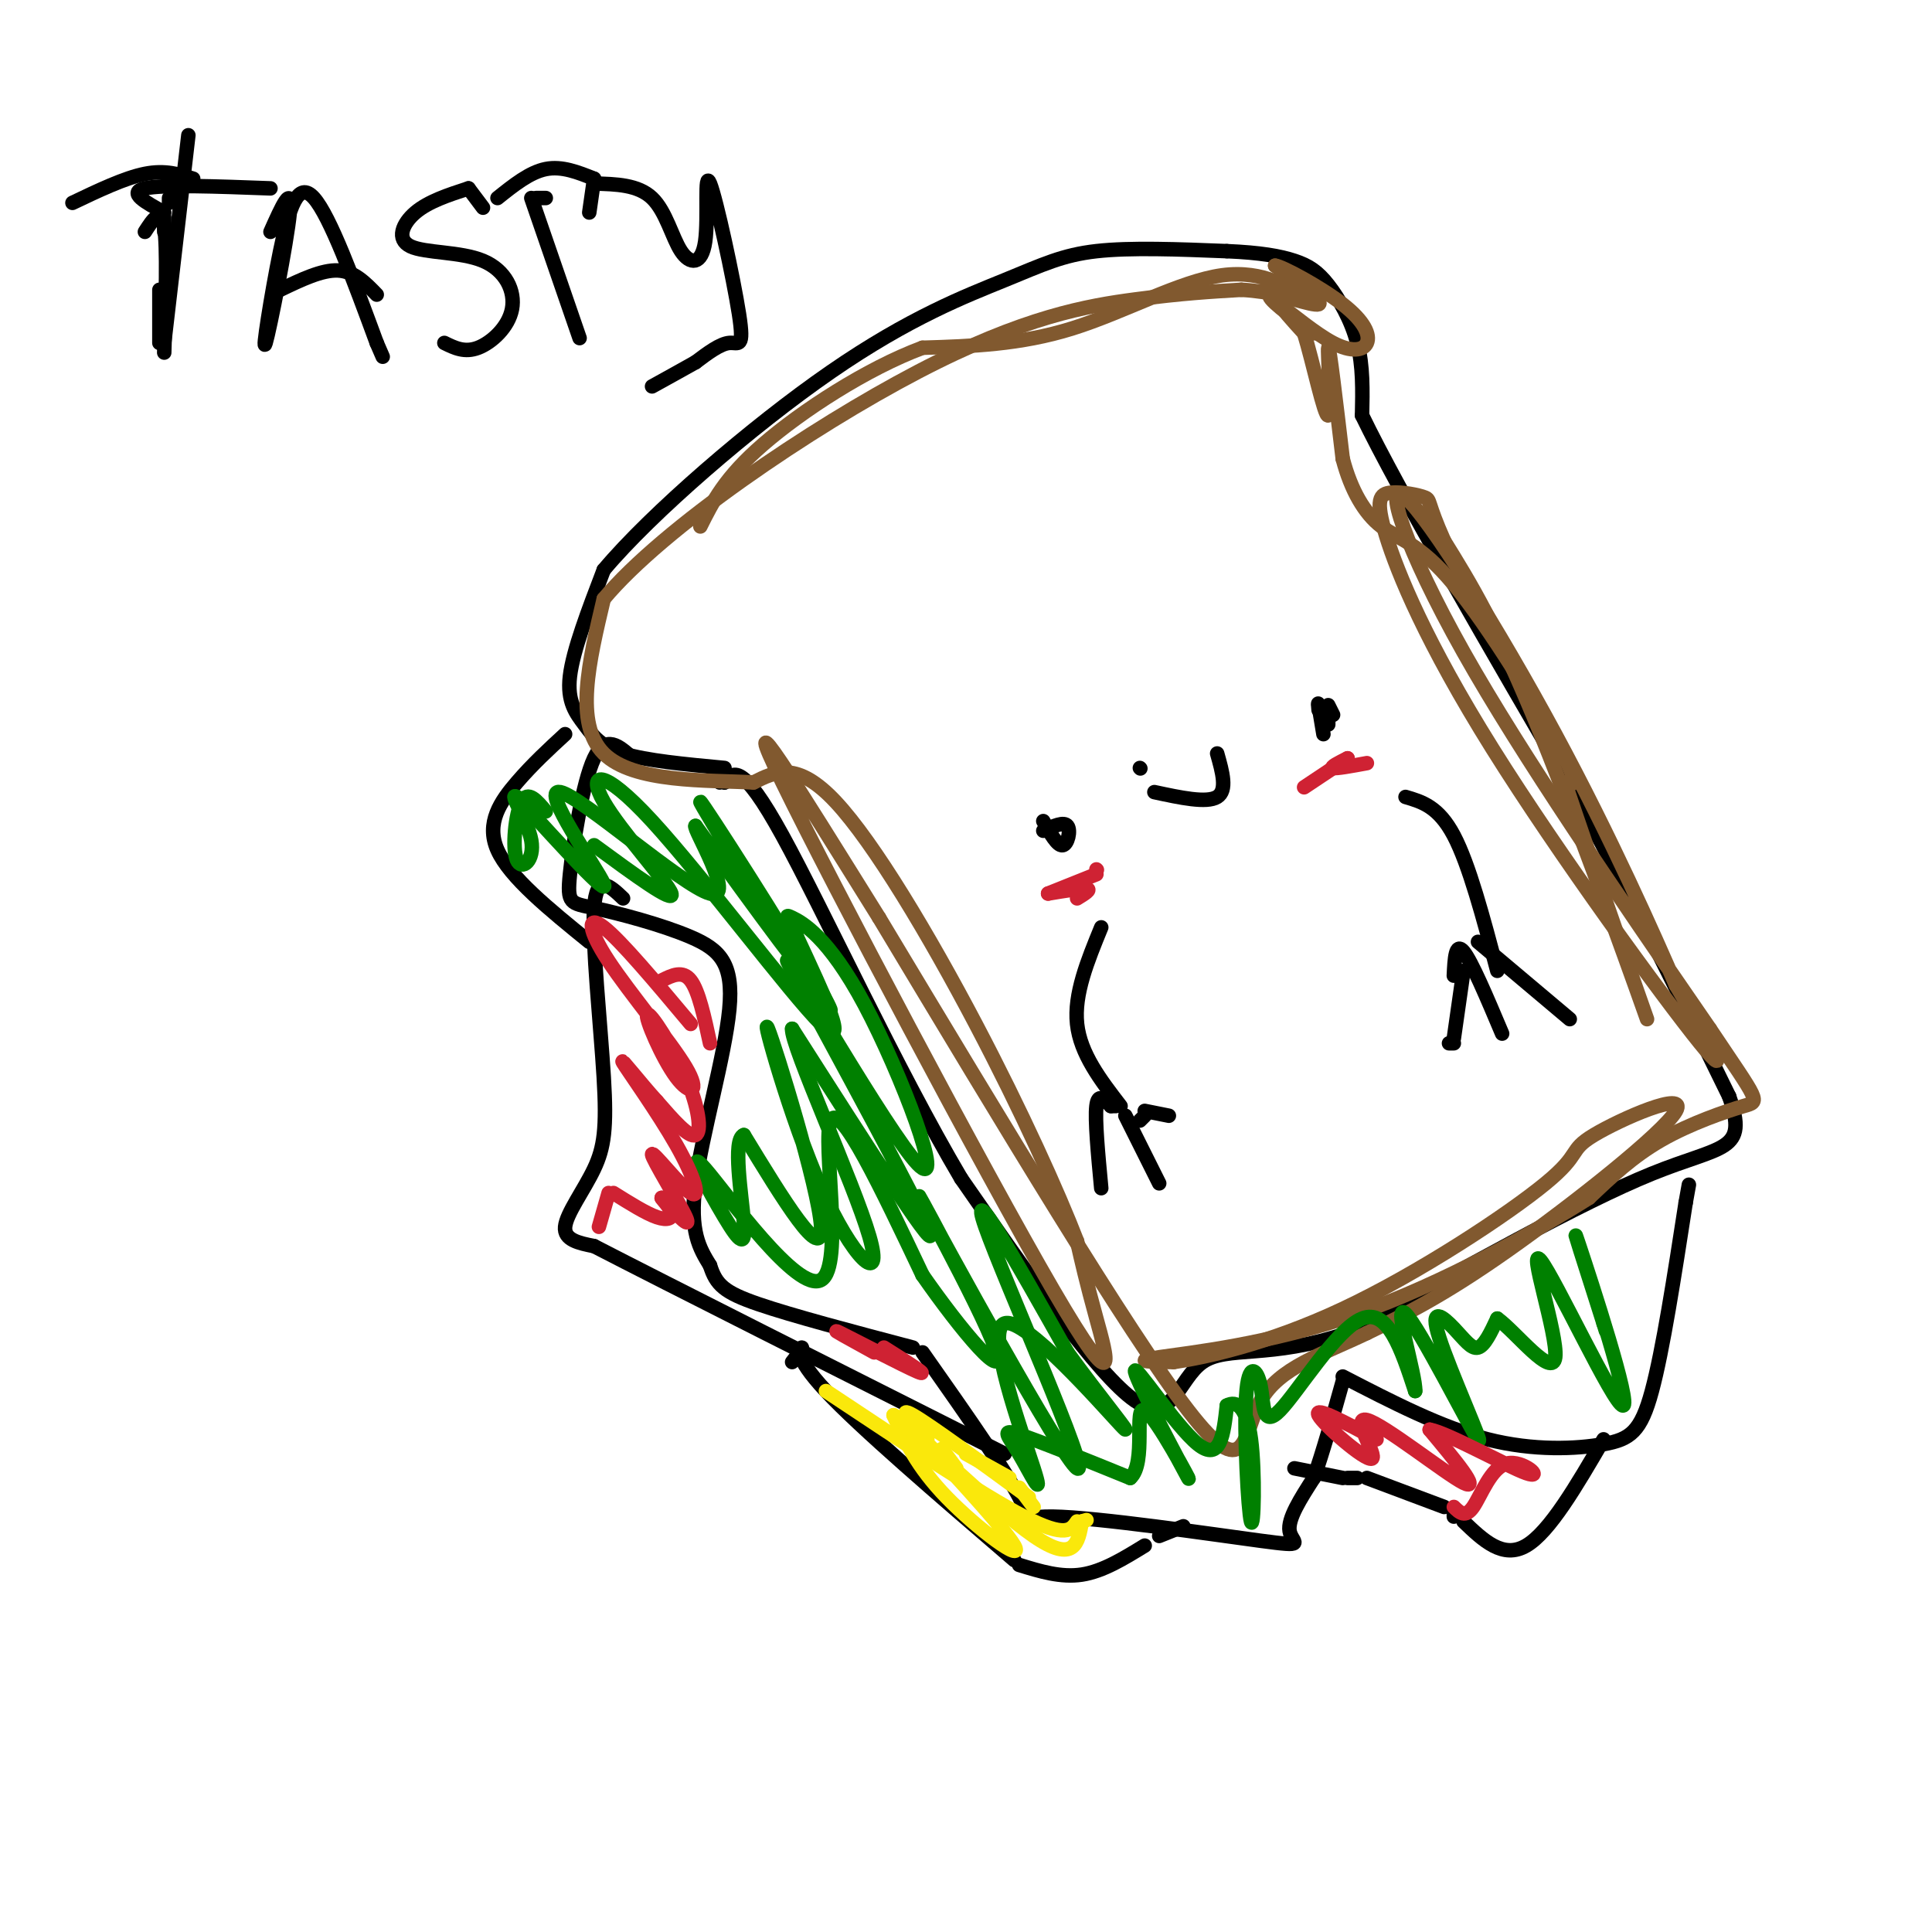 <svg viewBox='0 0 400 400' version='1.1' xmlns='http://www.w3.org/2000/svg' xmlns:xlink='http://www.w3.org/1999/xlink'><g fill='none' stroke='rgb(0,0,0)' stroke-width='3' stroke-linecap='round' stroke-linejoin='round'><path d='M236,159c0.000,0.000 0.100,0.100 0.1,0.1'/><path d='M150,159c-8.101,-0.756 -16.202,-1.512 -21,-3c-4.798,-1.488 -6.292,-3.708 -8,-6c-1.708,-2.292 -3.631,-4.655 -3,-10c0.631,-5.345 3.815,-13.673 7,-22'/><path d='M125,118c9.762,-11.633 30.668,-29.716 47,-41c16.332,-11.284 28.089,-15.769 36,-19c7.911,-3.231 11.974,-5.209 19,-6c7.026,-0.791 17.013,-0.396 27,0'/><path d='M254,52c7.016,0.293 11.056,1.027 14,2c2.944,0.973 4.793,2.185 7,5c2.207,2.815 4.774,7.233 6,12c1.226,4.767 1.113,9.884 1,15'/><path d='M282,86c7.667,15.833 26.333,47.917 45,80'/><path d='M327,166c12.667,23.500 21.833,42.250 31,61'/><path d='M358,227c4.067,11.578 -1.267,10.022 -16,16c-14.733,5.978 -38.867,19.489 -63,33'/><path d='M279,276c-16.131,5.440 -24.958,2.542 -30,6c-5.042,3.458 -6.298,13.274 -14,8c-7.702,-5.274 -21.851,-25.637 -36,-46'/><path d='M199,244c-13.289,-22.444 -28.511,-55.556 -37,-71c-8.489,-15.444 -10.244,-13.222 -12,-11'/><path d='M150,162c-2.167,-1.833 -1.583,-0.917 -1,0'/><path d='M131,157c-2.804,-2.540 -5.608,-5.081 -8,0c-2.392,5.081 -4.371,17.783 -5,24c-0.629,6.217 0.094,5.951 5,7c4.906,1.049 13.995,3.415 20,6c6.005,2.585 8.924,5.388 8,15c-0.924,9.612 -5.693,26.032 -7,36c-1.307,9.968 0.846,13.484 3,17'/><path d='M147,262c1.267,4.022 2.933,5.578 10,8c7.067,2.422 19.533,5.711 32,9'/><path d='M191,280c9.459,13.448 18.919,26.896 21,32c2.081,5.104 -3.215,1.863 6,2c9.215,0.137 32.943,3.652 43,5c10.057,1.348 6.445,0.528 6,-2c-0.445,-2.528 2.278,-6.764 5,-11'/><path d='M272,306c1.833,-5.167 3.917,-12.583 6,-20'/><path d='M278,285c10.220,5.286 20.440,10.571 30,13c9.560,2.429 18.458,2.000 24,1c5.542,-1.000 7.726,-2.571 10,-11c2.274,-8.429 4.637,-23.714 7,-39'/><path d='M349,249c1.167,-6.500 0.583,-3.250 0,0'/><path d='M129,186c-2.766,-2.632 -5.531,-5.263 -6,2c-0.469,7.263 1.359,24.421 2,35c0.641,10.579 0.096,14.579 -2,19c-2.096,4.421 -5.742,9.263 -6,12c-0.258,2.737 2.871,3.368 6,4'/><path d='M123,258c15.167,7.833 50.083,25.417 85,43'/><path d='M268,304c0.000,0.000 10.000,2.000 10,2'/><path d='M279,306c0.000,0.000 2.000,0.000 2,0'/><path d='M283,306c0.000,0.000 16.000,6.000 16,6'/><path d='M301,313c0.000,0.000 0.000,1.000 0,1'/><path d='M303,315c4.083,3.917 8.167,7.833 13,5c4.833,-2.833 10.417,-12.417 16,-22'/><path d='M117,152c-3.356,3.089 -6.711,6.178 -10,10c-3.289,3.822 -6.511,8.378 -4,14c2.511,5.622 10.756,12.311 19,19'/><path d='M164,282c1.156,-1.489 2.311,-2.978 2,-3c-0.311,-0.022 -2.089,1.422 5,9c7.089,7.578 23.044,21.289 39,35'/><path d='M211,324c4.333,1.333 8.667,2.667 13,2c4.333,-0.667 8.667,-3.333 13,-6'/><path d='M240,318c0.000,0.000 5.000,-2.000 5,-2'/></g>
<g fill='none' stroke='rgb(129,89,47)' stroke-width='3' stroke-linecap='round' stroke-linejoin='round'><path d='M272,69c-5.111,-3.778 -10.222,-7.556 -9,-8c1.222,-0.444 8.778,2.444 10,2c1.222,-0.444 -3.889,-4.222 -9,-8'/><path d='M264,55c1.408,0.123 9.427,4.431 14,8c4.573,3.569 5.700,6.400 5,8c-0.700,1.600 -3.227,1.969 -7,0c-3.773,-1.969 -8.792,-6.277 -10,-7c-1.208,-0.723 1.396,2.138 4,5'/><path d='M270,69c1.786,5.726 4.250,17.542 5,17c0.750,-0.542 -0.214,-13.440 0,-14c0.214,-0.560 1.607,11.220 3,23'/><path d='M278,95c1.715,6.522 4.501,11.325 8,14c3.499,2.675 7.711,3.220 15,12c7.289,8.780 17.654,25.794 22,34c4.346,8.206 2.673,7.603 1,7'/><path d='M324,162c5.071,15.202 17.250,49.708 17,49c-0.250,-0.708 -12.929,-36.631 -22,-59c-9.071,-22.369 -14.536,-31.185 -20,-40'/><path d='M299,112c-3.637,-8.138 -2.729,-8.484 -4,-9c-1.271,-0.516 -4.722,-1.202 -7,-1c-2.278,0.202 -3.384,1.291 -1,9c2.384,7.709 8.257,22.037 22,44c13.743,21.963 35.355,51.561 43,61c7.645,9.439 1.322,-1.280 -5,-12'/><path d='M347,204c-4.528,-10.402 -13.348,-30.407 -25,-52c-11.652,-21.593 -26.137,-44.775 -31,-49c-4.863,-4.225 -0.104,10.507 12,32c12.104,21.493 31.552,49.746 51,78'/><path d='M354,213c10.310,15.417 10.583,14.958 7,16c-3.583,1.042 -11.024,3.583 -17,7c-5.976,3.417 -10.488,7.708 -15,12'/><path d='M329,248c-10.702,6.762 -29.958,17.667 -48,24c-18.042,6.333 -34.869,8.095 -41,9c-6.131,0.905 -1.565,0.952 3,1'/><path d='M243,282c5.898,-0.870 19.142,-3.546 35,-11c15.858,-7.454 34.329,-19.685 42,-26c7.671,-6.315 4.541,-6.713 10,-10c5.459,-3.287 19.508,-9.462 17,-5c-2.508,4.462 -21.574,19.561 -35,29c-13.426,9.439 -21.213,13.220 -29,17'/><path d='M283,276c-9.333,4.464 -18.167,7.125 -22,14c-3.833,6.875 -2.667,17.964 -15,2c-12.333,-15.964 -38.167,-58.982 -64,-102'/><path d='M182,190c-17.668,-28.338 -29.839,-48.183 -20,-28c9.839,20.183 41.687,80.396 56,105c14.313,24.604 11.089,13.601 9,6c-2.089,-7.601 -3.045,-11.801 -4,-16'/><path d='M223,257c-3.845,-9.964 -11.458,-26.875 -21,-45c-9.542,-18.125 -21.012,-37.464 -29,-46c-7.988,-8.536 -12.494,-6.268 -17,-4'/><path d='M156,162c-9.533,-0.533 -24.867,0.133 -31,-6c-6.133,-6.133 -3.067,-19.067 0,-32'/><path d='M125,124c12.286,-14.714 43.000,-35.500 65,-47c22.000,-11.500 35.286,-13.714 45,-15c9.714,-1.286 15.857,-1.643 22,-2'/><path d='M257,60c6.408,0.322 11.429,2.128 11,1c-0.429,-1.128 -6.308,-5.188 -15,-4c-8.692,1.188 -20.198,7.625 -31,11c-10.802,3.375 -20.901,3.687 -31,4'/><path d='M191,72c-11.578,4.311 -25.022,13.089 -33,20c-7.978,6.911 -10.489,11.956 -13,17'/></g>
<g fill='none' stroke='rgb(0,128,0)' stroke-width='3' stroke-linecap='round' stroke-linejoin='round'><path d='M165,196c5.196,9.435 10.393,18.869 4,9c-6.393,-9.869 -24.375,-39.042 -24,-39c0.375,0.042 19.107,29.298 22,35c2.893,5.702 -10.054,-12.149 -23,-30'/><path d='M144,171c-0.799,0.163 8.703,15.569 3,14c-5.703,-1.569 -26.612,-20.115 -31,-21c-4.388,-0.885 7.746,15.890 9,19c1.254,3.110 -8.373,-7.445 -18,-18'/><path d='M107,165c-1.923,-1.187 2.268,4.847 3,9c0.732,4.153 -1.995,6.426 -3,4c-1.005,-2.426 -0.287,-9.550 1,-12c1.287,-2.450 3.144,-0.225 5,2'/><path d='M123,175c8.364,6.136 16.727,12.271 16,10c-0.727,-2.271 -10.545,-12.949 -14,-19c-3.455,-6.051 -0.545,-7.475 10,4c10.545,11.475 28.727,35.850 35,42c6.273,6.150 0.636,-5.925 -5,-18'/><path d='M165,194c-1.574,-3.991 -3.010,-4.970 -1,-4c2.010,0.970 7.467,3.887 15,18c7.533,14.113 17.143,39.422 11,33c-6.143,-6.422 -28.038,-44.575 -27,-42c1.038,2.575 25.011,45.879 29,55c3.989,9.121 -12.005,-15.939 -28,-41'/><path d='M164,213c-0.340,3.276 12.809,31.966 16,43c3.191,11.034 -3.578,4.411 -10,-10c-6.422,-14.411 -12.498,-36.611 -11,-33c1.498,3.611 10.571,33.032 11,41c0.429,7.968 -7.785,-5.516 -16,-19'/><path d='M154,235c-2.404,0.891 -0.414,12.617 0,18c0.414,5.383 -0.748,4.423 -4,-1c-3.252,-5.423 -8.593,-15.309 -4,-10c4.593,5.309 19.121,25.814 24,23c4.879,-2.814 0.108,-28.947 2,-33c1.892,-4.053 10.446,13.973 19,32'/><path d='M191,264c7.862,11.297 18.018,23.541 15,15c-3.018,-8.541 -19.211,-37.867 -15,-30c4.211,7.867 28.826,52.926 32,55c3.174,2.074 -15.093,-38.836 -19,-50c-3.907,-11.164 6.547,7.418 17,26'/><path d='M221,280c6.683,9.188 14.891,19.159 11,15c-3.891,-4.159 -19.883,-22.449 -24,-21c-4.117,1.449 3.639,22.636 6,30c2.361,7.364 -0.672,0.906 -3,-3c-2.328,-3.906 -3.951,-5.259 0,-4c3.951,1.259 13.475,5.129 23,9'/><path d='M234,306c3.462,-3.056 0.618,-15.197 3,-14c2.382,1.197 9.989,15.733 9,14c-0.989,-1.733 -10.574,-19.736 -11,-22c-0.426,-2.264 8.307,11.210 13,15c4.693,3.790 5.347,-2.105 6,-8'/><path d='M254,291c2.031,-1.085 4.110,0.201 5,7c0.890,6.799 0.591,19.110 0,17c-0.591,-2.110 -1.473,-18.640 -1,-26c0.473,-7.360 2.302,-5.550 3,-2c0.698,3.550 0.265,8.840 4,5c3.735,-3.840 11.639,-16.812 17,-19c5.361,-2.188 8.181,6.406 11,15'/><path d='M293,288c0.200,-3.208 -4.800,-18.729 -2,-16c2.800,2.729 13.399,23.706 15,26c1.601,2.294 -5.798,-14.097 -8,-21c-2.202,-6.903 0.792,-4.320 3,-2c2.208,2.320 3.631,4.377 5,4c1.369,-0.377 2.685,-3.189 4,-6'/><path d='M310,273c3.838,2.739 11.432,12.588 12,8c0.568,-4.588 -5.889,-23.611 -3,-20c2.889,3.611 15.124,29.857 17,30c1.876,0.143 -6.607,-25.816 -9,-33c-2.393,-7.184 1.303,4.408 5,16'/><path d='M332,274c0.833,2.667 0.417,1.333 0,0'/></g>
<g fill='none' stroke='rgb(207,34,51)' stroke-width='3' stroke-linecap='round' stroke-linejoin='round'><path d='M137,203c2.167,-1.083 4.333,-2.167 6,0c1.667,2.167 2.833,7.583 4,13'/><path d='M143,212c-7.236,-8.628 -14.473,-17.257 -18,-20c-3.527,-2.743 -3.346,0.398 1,7c4.346,6.602 12.855,16.665 16,22c3.145,5.335 0.926,5.940 -2,2c-2.926,-3.940 -6.557,-12.427 -6,-13c0.557,-0.573 5.304,6.769 8,13c2.696,6.231 3.342,11.352 2,12c-1.342,0.648 -4.671,-3.176 -8,-7'/><path d='M136,228c-3.398,-3.713 -7.893,-9.497 -7,-8c0.893,1.497 7.173,10.274 11,17c3.827,6.726 5.201,11.401 3,10c-2.201,-1.401 -7.977,-8.877 -8,-8c-0.023,0.877 5.708,10.108 7,13c1.292,2.892 -1.854,-0.554 -5,-4'/><path d='M137,248c-0.250,-0.060 1.625,1.792 2,3c0.375,1.208 -0.750,1.774 -3,1c-2.250,-0.774 -5.625,-2.887 -9,-5'/><path d='M126,247c0.000,0.000 -2.000,7.000 -2,7'/><path d='M183,279c4.889,3.089 9.778,6.178 7,5c-2.778,-1.178 -13.222,-6.622 -16,-8c-2.778,-1.378 2.111,1.311 7,4'/><path d='M285,298c-6.518,-3.496 -13.037,-6.992 -12,-5c1.037,1.992 9.628,9.472 11,9c1.372,-0.472 -4.477,-8.896 -1,-8c3.477,0.896 16.279,11.113 20,13c3.721,1.887 -1.640,-4.557 -7,-11'/><path d='M296,296c3.590,0.601 16.065,7.604 20,9c3.935,1.396 -0.671,-2.817 -4,-2c-3.329,0.817 -5.380,6.662 -7,9c-1.620,2.338 -2.810,1.169 -4,0'/></g>
<g fill='none' stroke='rgb(250,232,11)' stroke-width='3' stroke-linecap='round' stroke-linejoin='round'><path d='M200,301c0.000,0.000 9.000,5.000 9,5'/><path d='M211,308c0.000,0.000 3.000,4.000 3,4'/><path d='M213,310c-10.250,-7.500 -20.500,-15.000 -24,-17c-3.500,-2.000 -0.250,1.500 3,5'/><path d='M195,300c0.000,0.000 3.000,4.000 3,4'/><path d='M197,304c-6.107,-6.292 -12.214,-12.583 -8,-8c4.214,4.583 18.750,20.042 21,24c2.250,3.958 -7.786,-3.583 -14,-10c-6.214,-6.417 -8.607,-11.708 -11,-17'/><path d='M185,293c4.289,3.044 20.511,19.156 29,25c8.489,5.844 9.244,1.422 10,-3'/><path d='M224,315c1.667,-0.500 0.833,-0.250 0,0'/><path d='M223,315c-1.167,1.750 -2.333,3.500 -11,-1c-8.667,-4.500 -24.833,-15.250 -41,-26'/></g>
<g fill='none' stroke='rgb(0,0,0)' stroke-width='3' stroke-linecap='round' stroke-linejoin='round'><path d='M216,172c2.133,-0.978 4.267,-1.956 5,-1c0.733,0.956 0.067,3.844 -1,4c-1.067,0.156 -2.533,-2.422 -4,-5'/><path d='M276,148c0.000,0.000 -1.000,-2.000 -1,-2'/><path d='M275,147c0.000,0.000 0.000,3.000 0,3'/><path d='M274,152c0.000,0.000 -1.000,-6.000 -1,-6'/><path d='M273,146c-0.167,-0.833 -0.083,0.083 0,1'/><path d='M239,164c5.417,1.167 10.833,2.333 13,1c2.167,-1.333 1.083,-5.167 0,-9'/><path d='M228,192c-2.833,6.917 -5.667,13.833 -5,20c0.667,6.167 4.833,11.583 9,17'/><path d='M231,229c0.000,0.000 -1.000,0.000 -1,0'/><path d='M230,229c-1.333,-1.417 -2.667,-2.833 -3,0c-0.333,2.833 0.333,9.917 1,17'/><path d='M233,231c0.000,0.000 7.000,14.000 7,14'/><path d='M236,232c0.000,0.000 1.000,-1.000 1,-1'/><path d='M237,230c0.000,0.000 5.000,1.000 5,1'/><path d='M291,165c3.417,1.000 6.833,2.000 10,8c3.167,6.000 6.083,17.000 9,28'/><path d='M303,201c0.000,0.000 -2.000,14.000 -2,14'/><path d='M301,216c0.000,0.000 -1.000,0.000 -1,0'/><path d='M301,202c0.167,-3.500 0.333,-7.000 2,-5c1.667,2.000 4.833,9.500 8,17'/><path d='M306,195c0.000,0.000 19.000,16.000 19,16'/></g>
<g fill='none' stroke='rgb(207,34,51)' stroke-width='3' stroke-linecap='round' stroke-linejoin='round'><path d='M227,180c0.000,0.000 0.100,0.100 0.1,0.1'/><path d='M227,181c0.000,0.000 -10.000,4.000 -10,4'/><path d='M217,185c3.500,-0.583 7.000,-1.167 8,-1c1.000,0.167 -0.500,1.083 -2,2'/><path d='M283,158c-3.167,0.583 -6.333,1.167 -7,1c-0.667,-0.167 1.167,-1.083 3,-2'/><path d='M279,157c-1.000,0.667 -5.000,3.333 -9,6'/></g>
<g fill='none' stroke='rgb(0,0,0)' stroke-width='3' stroke-linecap='round' stroke-linejoin='round'><path d='M36,38c0.000,0.000 0.000,1.000 0,1'/><path d='M35,41c0.000,0.000 0.000,1.000 0,1'/><path d='M34,45c0.000,0.000 0.000,3.000 0,3'/><path d='M33,60c0.000,0.000 0.000,11.000 0,11'/><path d='M40,37c-2.917,-0.917 -5.833,-1.833 -10,-1c-4.167,0.833 -9.583,3.417 -15,6'/><path d='M56,48c2.313,-5.188 4.625,-10.376 4,-4c-0.625,6.376 -4.188,24.317 -5,27c-0.812,2.683 1.128,-9.893 3,-19c1.872,-9.107 3.678,-14.745 7,-11c3.322,3.745 8.161,16.872 13,30'/><path d='M78,71c2.167,5.000 1.083,2.500 0,0'/><path d='M78,61c-2.333,-2.417 -4.667,-4.833 -8,-5c-3.333,-0.167 -7.667,1.917 -12,4'/><path d='M100,43c0.000,0.000 -3.000,-4.000 -3,-4'/><path d='M97,39c-4.141,1.348 -8.283,2.696 -11,5c-2.717,2.304 -4.010,5.565 -1,7c3.010,1.435 10.322,1.044 15,3c4.678,1.956 6.721,6.257 6,10c-0.721,3.743 -4.206,6.926 -7,8c-2.794,1.074 -4.897,0.037 -7,-1'/><path d='M113,41c0.000,0.000 -2.000,0.000 -2,0'/><path d='M110,41c0.000,0.000 10.000,29.000 10,29'/><path d='M122,44c0.000,0.000 1.000,-7.000 1,-7'/><path d='M123,37c-3.333,-1.333 -6.667,-2.667 -10,-2c-3.333,0.667 -6.667,3.333 -10,6'/><path d='M123,38c4.549,0.115 9.099,0.230 12,3c2.901,2.770 4.155,8.196 6,11c1.845,2.804 4.282,2.986 5,-2c0.718,-4.986 -0.282,-15.141 1,-12c1.282,3.141 4.845,19.576 6,27c1.155,7.424 -0.099,5.835 -2,6c-1.901,0.165 -4.451,2.082 -7,4'/><path d='M144,75c-2.667,1.500 -5.833,3.250 -9,5'/><path d='M30,48c1.667,-2.583 3.333,-5.167 4,-1c0.667,4.167 0.333,15.083 0,26'/><path d='M34,71c0.000,0.000 5.000,-43.000 5,-43'/><path d='M34,44c-3.833,-2.083 -7.667,-4.167 -4,-5c3.667,-0.833 14.833,-0.417 26,0'/></g>
</svg>